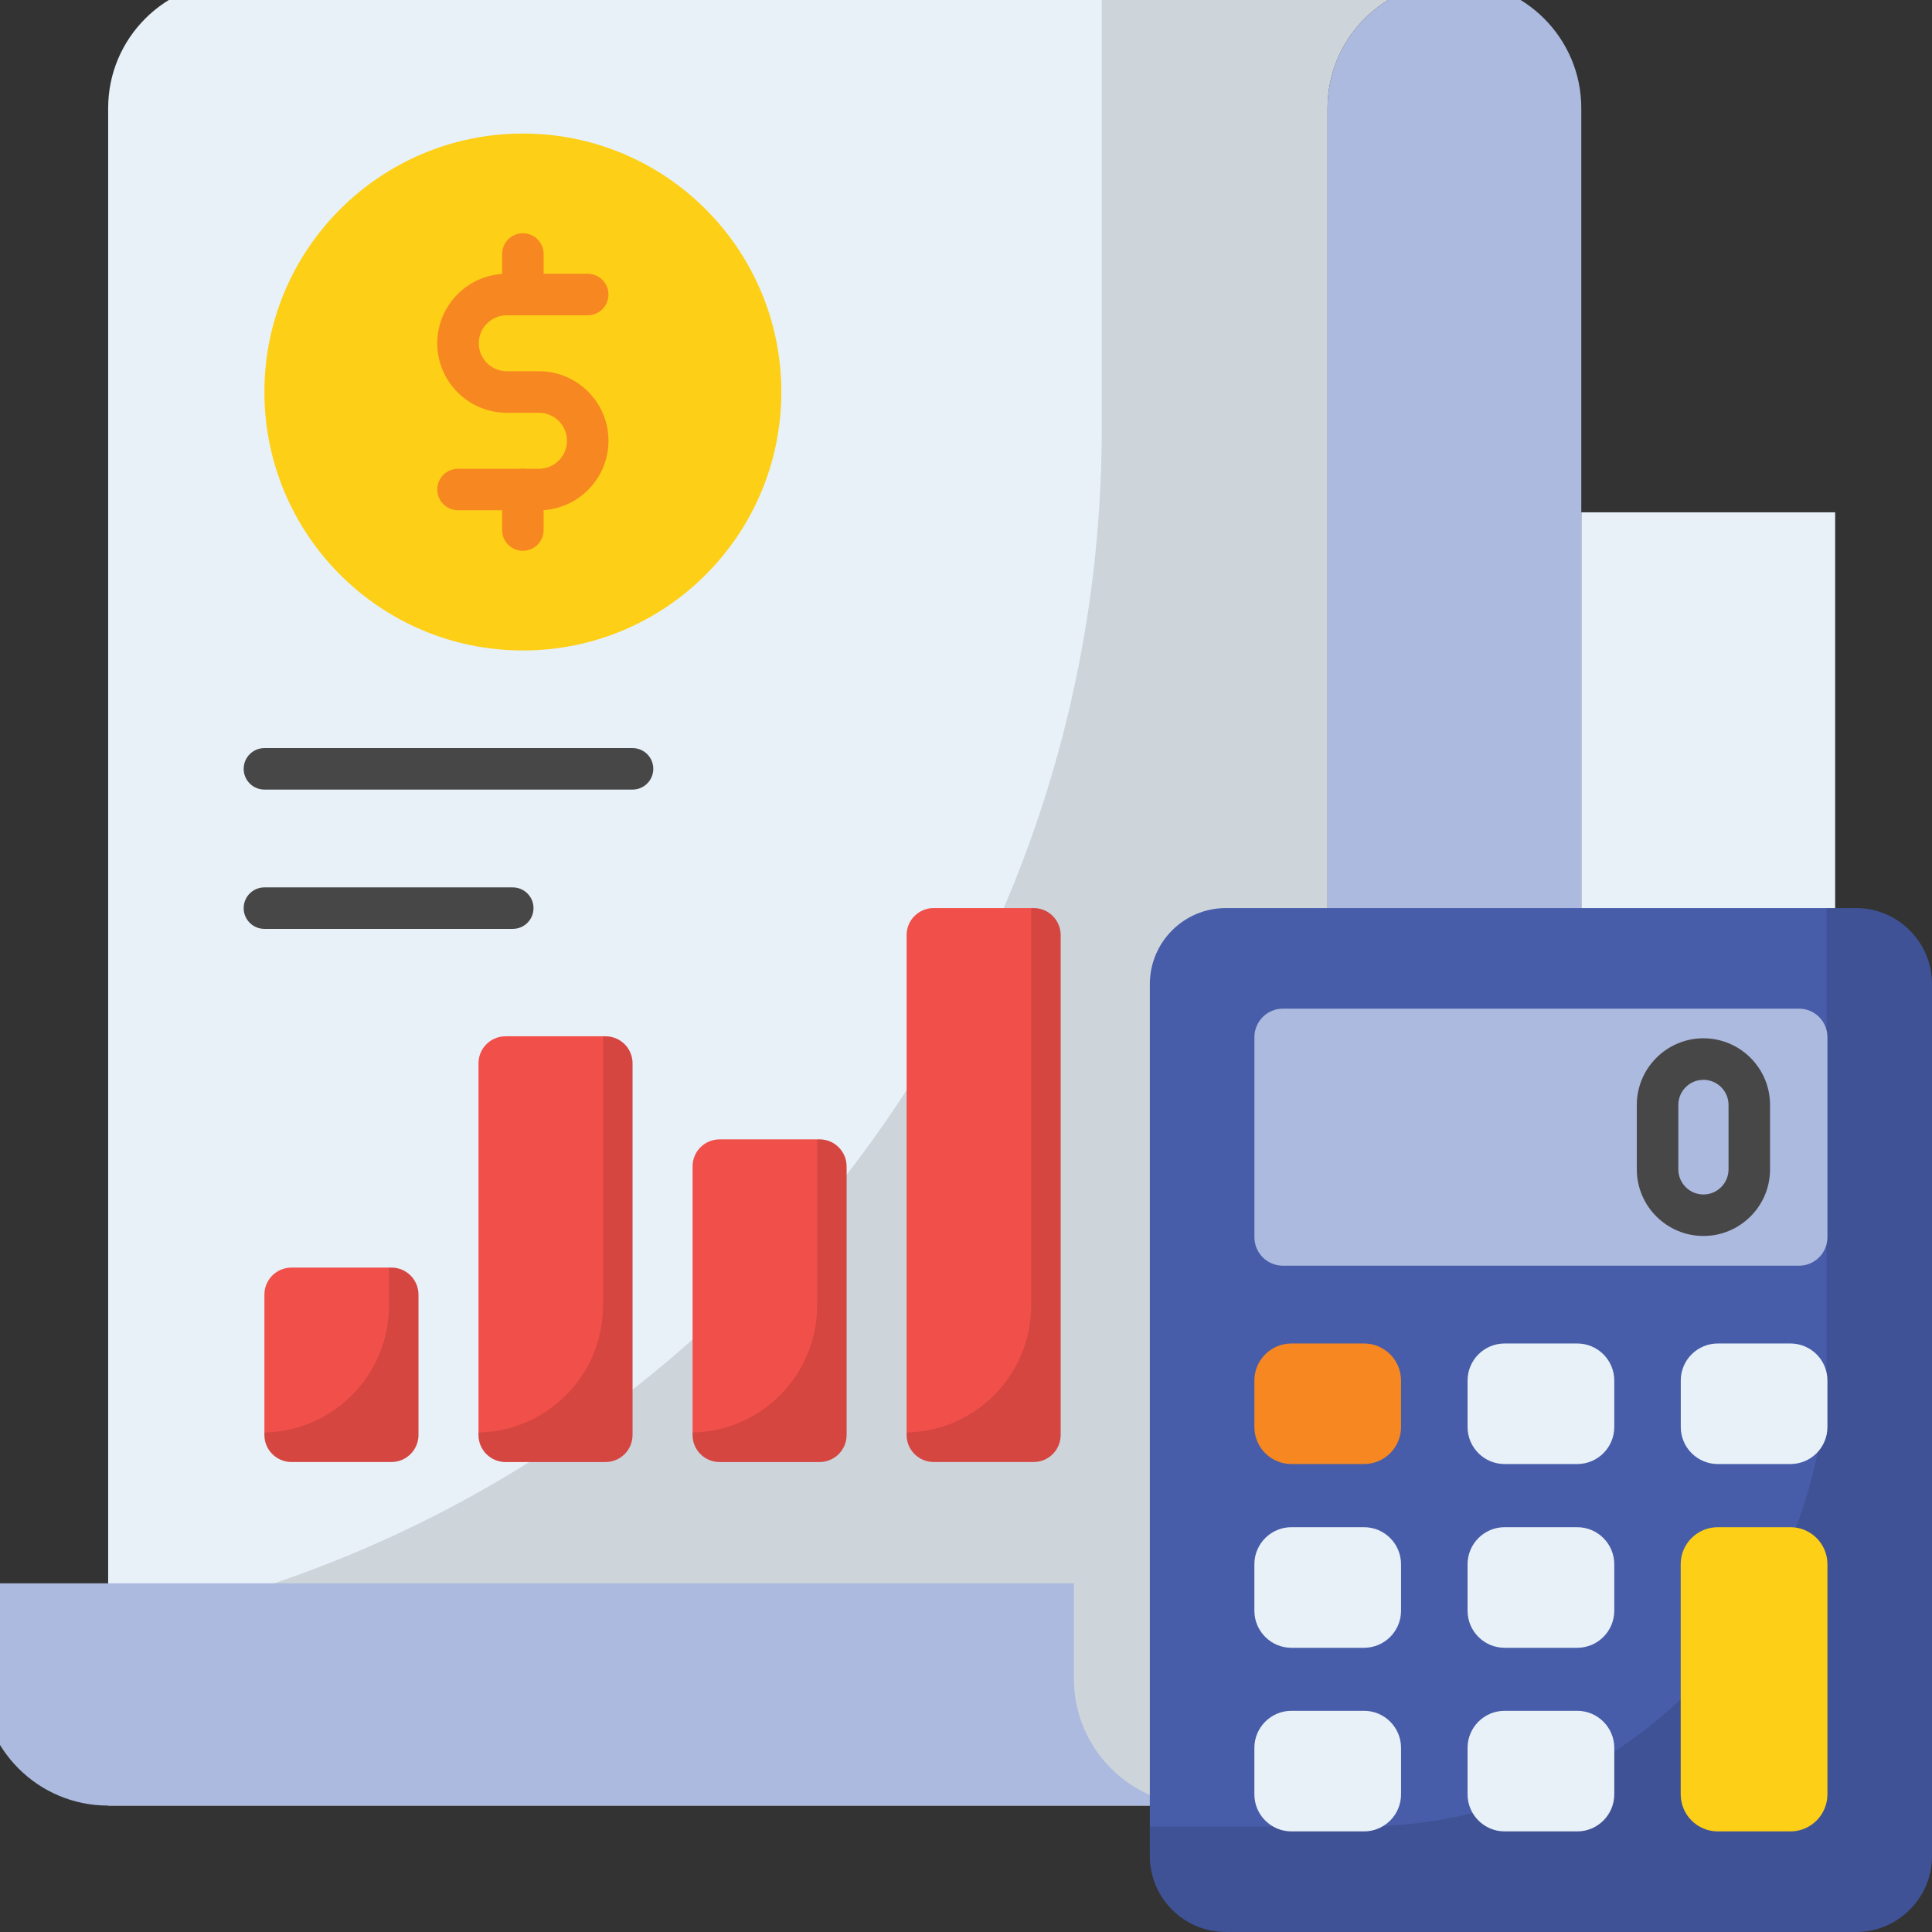 <svg xmlns="http://www.w3.org/2000/svg" width="57" height="57" viewBox="0 0 57 57" fill="none"><rect x="0" y="0" width="57" height="57" fill="#333333" stroke="none"/><g clip-path="url(#clip0_70_322)"><path d="M42.913 -0.549C41.878 -0.549 40.941 -0.133 40.262 0.547C39.582 1.226 39.166 2.157 39.166 3.191V49.531C39.166 50.045 39.062 50.541 38.872 50.988C38.78 51.208 38.664 51.422 38.529 51.619C38.462 51.723 38.394 51.814 38.315 51.906C38.241 52.004 38.162 52.09 38.076 52.175H38.07C37.39 52.855 36.454 53.271 35.419 53.271H3.191V3.191C3.191 2.157 3.608 1.226 4.287 0.547C4.967 -0.133 5.903 -0.549 6.938 -0.549L42.913 -0.549Z" fill="#E8F1F8"></path><path opacity="0.12" d="M42.913 -0.549C41.878 -0.549 40.941 -0.133 40.262 0.547C39.582 1.226 39.166 2.157 39.166 3.191V49.531C39.166 50.045 39.062 50.541 38.872 50.988C38.78 51.208 38.664 51.423 38.529 51.618C38.462 51.722 38.394 51.814 38.315 51.906C38.241 52.004 38.162 52.09 38.076 52.176H38.07C37.39 52.855 36.454 53.272 35.419 53.272H3.191V47.994C19.875 44.872 32.505 30.227 32.505 12.638V-0.549H42.913Z" fill="black"></path><path d="M35.419 53.27H3.185C1.122 53.27 -0.549 51.593 -0.549 49.53V46.713H31.684V49.53C31.684 51.593 33.356 53.27 35.419 53.27Z" fill="#ACBADF"></path><path d="M50.4 41.982H39.166V3.191C39.166 2.157 39.582 1.226 40.262 0.547C40.941 -0.133 41.878 -0.549 42.913 -0.549C44.976 -0.549 46.653 1.128 46.653 3.191V38.235C46.653 40.304 48.331 41.982 50.4 41.982Z" fill="#ACBADF"></path><path d="M46.655 15.115V38.236C46.655 40.304 48.331 41.981 50.399 41.981C52.467 41.981 54.143 40.304 54.143 38.236V15.115H46.655Z" fill="#E8F1F8"></path><path d="M57 29.034V54.757C57 55.996 55.995 57 54.757 57H36.167C34.929 57 33.924 55.996 33.924 54.757V29.034C33.924 27.795 34.929 26.791 36.167 26.791H54.757C55.995 26.791 57 27.795 57 29.034Z" fill="#475DA9"></path><path opacity="0.12" d="M57 29.034V54.757C57 55.996 55.996 57 54.757 57H36.167C34.928 57 33.924 55.996 33.924 54.757V53.89H40.14C47.736 53.89 53.891 47.736 53.891 40.143V26.791H54.757C55.996 26.791 57 27.794 57 29.034Z" fill="black"></path><path d="M53.915 36.501V30.599C53.915 30.135 53.539 29.758 53.074 29.758H37.85C37.386 29.758 37.009 30.135 37.009 30.599V36.501C37.009 36.966 37.386 37.342 37.85 37.342H53.074C53.539 37.342 53.915 36.966 53.915 36.501Z" fill="#ACBADF"></path><path d="M41.335 40.73V42.101C41.335 42.705 40.846 43.194 40.242 43.194H38.102C37.498 43.194 37.008 42.705 37.008 42.101V40.73C37.008 40.126 37.498 39.637 38.102 39.637H40.242C40.846 39.637 41.335 40.126 41.335 40.73Z" fill="#F78721"></path><path d="M47.626 40.73V42.101C47.626 42.705 47.136 43.194 46.532 43.194H44.392C43.788 43.194 43.298 42.705 43.298 42.101V40.73C43.298 40.126 43.788 39.637 44.392 39.637H46.532C47.136 39.637 47.626 40.126 47.626 40.73Z" fill="#E8F1F8"></path><path d="M53.915 40.73V42.101C53.915 42.705 53.426 43.194 52.822 43.194H50.682C50.078 43.194 49.588 42.705 49.588 42.101V40.73C49.588 40.126 50.078 39.637 50.682 39.637H52.822C53.426 39.637 53.915 40.126 53.915 40.73Z" fill="#E8F1F8"></path><path d="M41.335 46.151V47.521C41.335 48.125 40.846 48.615 40.242 48.615H38.102C37.498 48.615 37.008 48.125 37.008 47.521V46.151C37.008 45.547 37.498 45.057 38.102 45.057H40.242C40.846 45.057 41.335 45.547 41.335 46.151Z" fill="#E8F1F8"></path><path d="M47.626 46.151V47.521C47.626 48.125 47.136 48.615 46.532 48.615H44.392C43.788 48.615 43.298 48.125 43.298 47.521V46.151C43.298 45.547 43.788 45.057 44.392 45.057H46.532C47.136 45.057 47.626 45.547 47.626 46.151Z" fill="#E8F1F8"></path><path d="M41.335 51.567V52.938C41.335 53.542 40.846 54.032 40.242 54.032H38.102C37.498 54.032 37.008 53.542 37.008 52.938V51.567C37.008 50.964 37.498 50.474 38.102 50.474H40.242C40.846 50.474 41.335 50.964 41.335 51.567Z" fill="#E8F1F8"></path><path d="M47.626 51.567V52.938C47.626 53.542 47.136 54.032 46.532 54.032H44.392C43.788 54.032 43.298 53.542 43.298 52.938V51.567C43.298 50.964 43.788 50.474 44.392 50.474H46.532C47.136 50.474 47.626 50.964 47.626 51.567Z" fill="#E8F1F8"></path><path d="M53.915 46.147V52.936C53.915 53.542 53.425 54.032 52.825 54.032H50.682C50.076 54.032 49.586 53.542 49.586 52.936V46.147C49.586 45.547 50.076 45.057 50.682 45.057H52.825C53.425 45.057 53.915 45.547 53.915 46.147Z" fill="#FDCF17"></path><path d="M50.257 36.465C49.173 36.465 48.291 35.583 48.291 34.5V32.599C48.291 31.515 49.173 30.633 50.257 30.633C51.34 30.633 52.222 31.515 52.222 32.599V34.5C52.222 35.583 51.34 36.465 50.257 36.465ZM50.257 31.858C49.848 31.858 49.516 32.19 49.516 32.599V34.5C49.516 34.908 49.848 35.241 50.257 35.241C50.665 35.241 50.997 34.908 50.997 34.5V32.599C50.997 32.19 50.665 31.858 50.257 31.858Z" fill="#474747"></path><path d="M23.052 11.564C23.052 15.777 19.639 19.191 15.428 19.191C11.217 19.191 7.801 15.777 7.801 11.564C7.801 7.353 11.217 3.94 15.428 3.94C19.639 3.94 23.052 7.353 23.052 11.564Z" fill="#FDCF17"></path><path d="M15.902 15.054H13.513C13.175 15.054 12.901 14.78 12.901 14.442C12.901 14.104 13.175 13.83 13.513 13.83H15.902C16.357 13.83 16.728 13.459 16.728 13.004C16.728 12.549 16.357 12.178 15.902 12.178H14.951C13.821 12.178 12.901 11.258 12.901 10.128C12.901 8.997 13.821 8.078 14.951 8.078H17.34C17.678 8.078 17.952 8.351 17.952 8.69C17.952 9.028 17.678 9.302 17.34 9.302H14.951C14.496 9.302 14.125 9.673 14.125 10.128C14.125 10.583 14.496 10.953 14.951 10.953H15.902C17.032 10.953 17.952 11.873 17.952 13.004C17.952 14.135 17.032 15.054 15.902 15.054Z" fill="#F78721"></path><path d="M15.426 16.25C15.088 16.25 14.814 15.976 14.814 15.637V14.442C14.814 14.103 15.088 13.83 15.426 13.83C15.764 13.83 16.038 14.103 16.038 14.442V15.637C16.038 15.976 15.764 16.25 15.426 16.25Z" fill="#F78721"></path><path d="M15.426 9.303C15.088 9.303 14.814 9.029 14.814 8.69V7.495C14.814 7.156 15.088 6.882 15.426 6.882C15.764 6.882 16.038 7.156 16.038 7.495V8.69C16.038 9.029 15.764 9.303 15.426 9.303Z" fill="#F78721"></path><path d="M12.346 38.195V42.336C12.346 42.776 11.989 43.133 11.549 43.133H8.599C8.158 43.133 7.801 42.776 7.801 42.336V38.195C7.801 37.754 8.158 37.398 8.599 37.398H11.549C11.989 37.398 12.346 37.754 12.346 38.195Z" fill="#F14F4A"></path><path opacity="0.12" d="M12.346 38.195V42.337C12.346 42.778 11.989 43.134 11.548 43.134H8.599C8.157 43.134 7.801 42.778 7.801 42.337V42.263C9.837 42.226 11.476 40.562 11.476 38.516V37.398H11.548C11.989 37.398 12.346 37.756 12.346 38.195Z" fill="black"></path><path d="M18.662 31.371V42.336C18.662 42.777 18.305 43.134 17.864 43.134H14.914C14.474 43.134 14.117 42.777 14.117 42.336V31.371C14.117 30.931 14.474 30.574 14.914 30.574H17.864C18.305 30.574 18.662 30.931 18.662 31.371Z" fill="#F14F4A"></path><path opacity="0.12" d="M18.661 31.371V42.338C18.661 42.779 18.305 43.135 17.864 43.135H14.914C14.473 43.135 14.117 42.779 14.117 42.338V42.263C16.152 42.226 17.792 40.562 17.792 38.516V30.574H17.864C18.305 30.574 18.661 30.933 18.661 31.371Z" fill="black"></path><path d="M24.977 34.412V42.336C24.977 42.777 24.62 43.134 24.18 43.134H21.23C20.789 43.134 20.433 42.777 20.433 42.336V34.412C20.433 33.972 20.789 33.615 21.23 33.615H24.18C24.62 33.615 24.977 33.972 24.977 34.412Z" fill="#F14F4A"></path><path opacity="0.12" d="M24.977 34.412V42.338C24.977 42.779 24.62 43.135 24.179 43.135H21.23C20.789 43.135 20.433 42.779 20.433 42.338V42.263C22.468 42.226 24.108 40.562 24.108 38.516V33.615H24.179C24.62 33.615 24.977 33.974 24.977 34.412Z" fill="black"></path><path d="M31.293 27.588V42.336C31.293 42.776 30.936 43.133 30.496 43.133H27.545C27.105 43.133 26.748 42.776 26.748 42.336V27.588C26.748 27.147 27.105 26.791 27.545 26.791H30.496C30.936 26.791 31.293 27.147 31.293 27.588Z" fill="#F14F4A"></path><path opacity="0.12" d="M31.292 27.588V42.337C31.292 42.778 30.936 43.135 30.495 43.135H27.545C27.104 43.135 26.748 42.778 26.748 42.337V42.263C28.784 42.226 30.423 40.562 30.423 38.516V26.791H30.495C30.936 26.791 31.292 27.149 31.292 27.588Z" fill="black"></path><path d="M18.662 23.295H7.801C7.463 23.295 7.189 23.021 7.189 22.683C7.189 22.345 7.463 22.071 7.801 22.071H18.662C19 22.071 19.274 22.345 19.274 22.683C19.274 23.021 19 23.295 18.662 23.295Z" fill="#474747"></path><path d="M15.128 27.405H7.801C7.463 27.405 7.189 27.131 7.189 26.793C7.189 26.454 7.463 26.181 7.801 26.181H15.128C15.466 26.181 15.74 26.454 15.74 26.793C15.74 27.131 15.466 27.405 15.128 27.405Z" fill="#474747"></path></g><defs><clipPath id="clip0_70_322"><rect width="57" height="57" fill="white"></rect></clipPath></defs></svg>